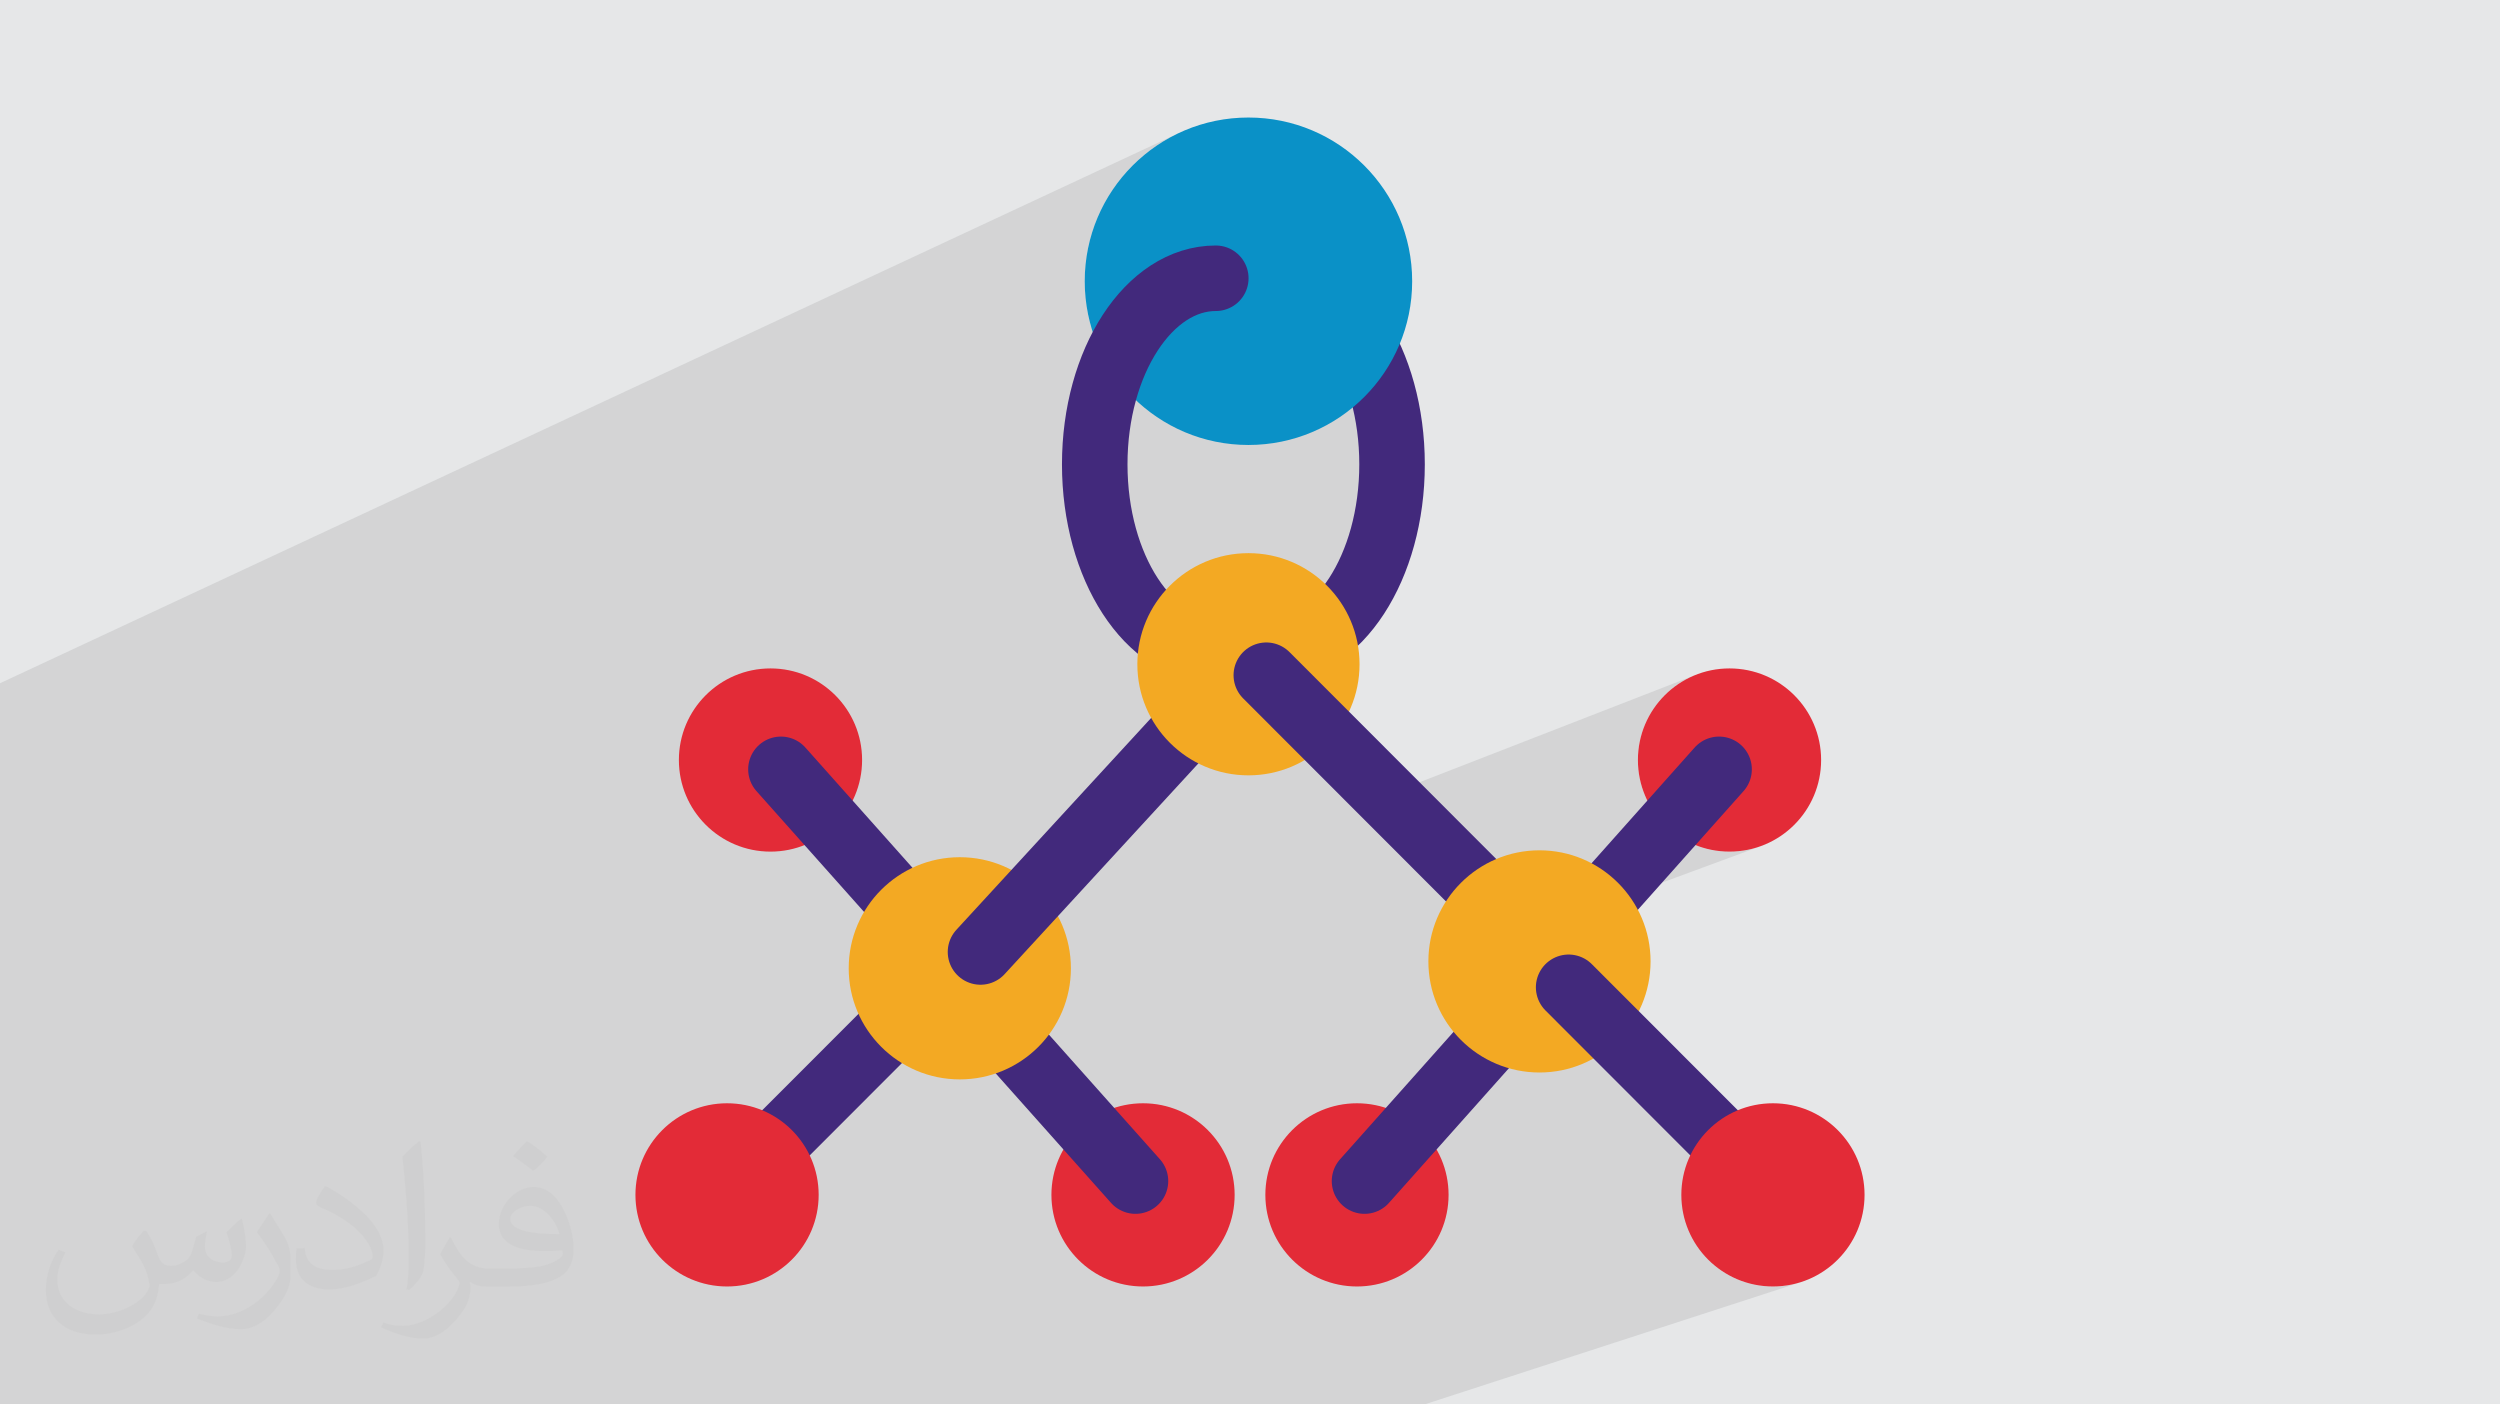 <?xml version="1.0" encoding="UTF-8"?>
<!DOCTYPE svg PUBLIC "-//W3C//DTD SVG 1.1//EN" "http://www.w3.org/Graphics/SVG/1.1/DTD/svg11.dtd">
<!-- Creator: CorelDRAW -->
<svg xmlns="http://www.w3.org/2000/svg" xml:space="preserve" width="3.709in" height="2.083in" version="1.1" style="shape-rendering:geometricPrecision; text-rendering:geometricPrecision; image-rendering:optimizeQuality; fill-rule:evenodd; clip-rule:evenodd"
viewBox="0 0 3709.33 2083.19"
 xmlns:xlink="http://www.w3.org/1999/xlink"
 xmlns:xodm="http://www.corel.com/coreldraw/odm/2003">
 <defs>
  <style type="text/css">
   <![CDATA[
    .str0 {stroke:#42297C;stroke-width:97.22;stroke-linecap:round;stroke-linejoin:round;stroke-miterlimit:10}
    .fil3 {fill:none;fill-rule:nonzero}
    .fil0 {fill:#E6E7E8}
    .fil4 {fill:#0A91C7;fill-rule:nonzero}
    .fil5 {fill:#E32B37;fill-rule:nonzero}
    .fil6 {fill:#F3A923;fill-rule:nonzero}
    .fil2 {fill:#373435;fill-opacity:0.031}
    .fil1 {fill:#373435;fill-opacity:0.102}
   ]]>
  </style>
 </defs>
 <g id="Layer_x0020_1">
  <polygon class="fil0" points="-0,0 3709.33,0 3709.33,2083.19 -0,2083.19 "/>
  <polygon class="fil1" points="2115.42,2083.19 2094.58,2083.19 1912.57,2083.19 1575.1,2083.19 1521,2083.19 1499.41,2083.19 1310.57,2083.19 1215.43,2083.19 1193.32,2083.19 1079.2,2083.19 996.05,2083.19 923.08,2083.19 897.35,2083.19 761.67,2083.19 745.88,2083.19 698.24,2083.19 621.26,2083.19 620.54,2083.19 598.15,2083.19 561.24,2083.19 522.49,2083.19 455.45,2083.19 371.28,2083.19 350.49,2083.19 344.8,2083.19 329.06,2083.19 274.33,2083.19 170.47,2083.19 143.24,2083.19 119.19,2083.19 80.17,2083.19 62.49,2083.19 -0,2083.19 -0,2057.19 -0,2041.27 -0,2020.86 -0,1999.85 -0,1979.45 -0,1978.19 -0,1974.21 -0,1931.17 -0,1895.52 -0,1884.71 -0,1829.93 -0,1764.85 -0,1743.74 -0,1740.95 -0,1735.4 -0,1733.95 -0,1730.97 -0,1706.2 -0,1682.13 -0,1625.09 -0,1585.72 -0,1561.63 -0,1553.88 -0,1477.01 -0,1471.07 -0,1458.3 -0,1396.85 -0,1256.13 -0,1224.17 -0,1214 -0,1150.7 -0,1013.76 1747.04,198.34 1736.56,203.7 1726.39,209.56 1716.54,215.87 1707.01,222.65 1697.83,229.86 1689.02,237.49 1680.58,245.54 1672.54,253.97 1664.91,262.79 1657.69,271.96 1650.92,281.49 1644.6,291.34 1638.76,301.52 1633.39,311.99 1628.53,322.75 1624.18,333.78 1620.36,345.07 1617.08,356.59 1614.37,368.35 1612.24,380.31 1610.69,392.47 1609.75,404.8 1609.44,417.3 1609.75,429.8 1610.69,442.14 1612.24,454.3 1614.37,466.26 1617.08,478.02 1618.94,484.55 1750.5,425.27 1759.03,421.55 1767.72,418.46 1776.56,416.04 1785.55,414.28 1794.67,413.21 1803.92,412.85 1707.2,456.35 1703.49,460.01 1696.44,467.71 1689.66,475.91 1683.14,484.59 1676.9,493.73 1670.96,503.32 1666.72,510.83 1885.81,412.85 1895.06,413.21 1904.18,414.28 1913.17,416.04 1922.01,418.46 1930.7,421.55 1939.23,425.27 1947.57,429.61 1955.73,434.55 1963.69,440.08 1971.43,446.18 1978.95,452.83 1986.24,460.01 1993.28,467.71 2000.07,475.91 2006.59,484.59 2012.83,493.73 2018.77,503.32 2024.42,513.33 2029.75,523.77 2034.76,534.59 2039.43,545.8 2043.76,557.36 2047.72,569.26 2051.32,581.5 2054.54,594.04 2057.36,606.87 2059.78,619.97 2061.79,633.33 2063.37,646.93 2064.51,660.74 2065.2,674.77 2065.44,688.98 2065.2,703.19 2064.51,717.21 2063.37,731.03 2061.79,744.63 2059.78,757.98 2057.36,771.09 2054.54,783.92 2051.32,796.46 2047.72,808.69 2043.76,820.59 2039.43,832.16 2034.76,843.36 2029.75,854.19 2024.42,864.62 2018.77,874.63 2012.83,884.22 2006.59,893.37 2000.07,902.05 1993.28,910.24 1986.24,917.94 1978.95,925.12 1971.43,931.77 1963.69,937.87 1955.73,943.4 1947.57,948.34 1939.23,952.69 1930.7,956.41 1840.15,993.33 1804.58,1032.02 1878.87,1001.85 2056.73,1179.87 2519.39,1000.01 2513.22,1002.44 2507.2,1005.16 2501.34,1008.16 2495.65,1011.43 2490.13,1014.97 2484.8,1018.76 2479.67,1022.79 2474.74,1027.06 2470.02,1031.56 2465.52,1036.28 2461.24,1041.22 2457.21,1046.35 2453.42,1051.68 2449.89,1057.19 2446.61,1062.89 2443.61,1068.74 2440.89,1074.77 2438.46,1080.94 2436.32,1087.25 2434.49,1093.7 2432.97,1100.28 2431.78,1106.97 2430.91,1113.78 2430.39,1120.68 2430.21,1127.67 2430.39,1134.67 2430.91,1141.57 2431.78,1148.37 2432.97,1155.07 2434.49,1161.64 2436.32,1168.09 2438.46,1174.41 2440.89,1180.58 2441.83,1182.67 2550.65,1141.49 2473.98,1227.57 2474.74,1228.29 2479.67,1232.56 2484.8,1236.59 2490.13,1240.38 2495.65,1243.92 2501.34,1247.19 2507.2,1250.19 2513.22,1252.91 2519.39,1255.35 2525.71,1257.48 2532.16,1259.31 2538.74,1260.83 2545.43,1262.03 2552.23,1262.89 2559.13,1263.42 2566.13,1263.59 2573.13,1263.42 2580.03,1262.89 2586.83,1262.03 2593.52,1260.83 2600.1,1259.31 2606.55,1257.48 2612.87,1255.35 2369.04,1345.39 2284.8,1439.97 2311.55,1430.21 2258.38,1489.91 2327.44,1464.89 2527.1,1664.72 2583.84,1645.21 2577.67,1647.64 2571.65,1650.36 2565.79,1653.36 2560.1,1656.63 2554.58,1660.17 2549.25,1663.96 2544.12,1667.99 2539.19,1672.26 2536.86,1674.49 2689.45,1827.21 2541.89,1875.83 2544.12,1877.76 2549.25,1881.8 2554.58,1885.59 2560.1,1889.12 2565.79,1892.39 2571.65,1895.39 2577.67,1898.12 2583.84,1900.55 2590.16,1902.69 2596.61,1904.52 2603.19,1906.04 2609.88,1907.23 2616.68,1908.1 2623.58,1908.62 2630.58,1908.8 2637.57,1908.62 2644.48,1908.1 2651.28,1907.23 2657.97,1906.04 2664.55,1904.52 2671,1902.69 "/>
  <path class="fil2" d="M217.02 1826.17c7,11 12,21 16,33 3,7 5,19 21,19 5,0 11,-1 17,-5 7,-3 12,-9 14,-17l6 -21 15 -8 1 1c-2,8 -3,16 -3,21 0,18 15,24 27,24 7,0 13,-4 13,-10 0,-8 -4,-23 -8,-35 7,-7 14,-14 22,-20l1 1c4,15 6,30 6,40 0,10 -4,20 -8,28 -7,14 -20,25 -36,25 -12,0 -25,-6 -34,-17l-1 0c-9,11 -22,20 -43,20l-7 0c-1,14 -4,24 -9,33 -13,25 -50,42 -85.01,42 -49,0 -74.01,-28 -74.01,-66 0,-23 8,-45 19,-60l10 4c-7,14 -12,27 -12,40 0,35 29,52 62,52 31,0 69.01,-19 75.01,-42 -3,-25 -12,-36 -26,-59 4,-8 10,-15 17,-23l1 0 0 0 0 0 0 0 3.02 -0.01 -0.01 0.01 0 0 0 0zm565.05 -133.01c10,6 20,14 30,23 -6,8 -12,15 -21,21 -10,-8 -20,-15 -30,-22 7,-8 14,-15 21,-22l0 0 0 0 0 0 0 0zm5 96.01c-17,0 -30,11 -30,19 0,18 33,23 73.01,23 -5,-20 -23,-42 -43,-42l0 0 -0.01 0zm-37 93.01c22,0 41,-1 55,-4 16,-4 30,-12 30,-18 0,-2 0,-3 -1,-5 -9,1 -19,1 -29,1 -29,0 -52,-7 -61,-23 -2,-5 -4,-10 -4,-16 0,-16 7,-31 19,-42 10,-9 21,-14 33,-14 21,0 37,16 48,42 6,14 11,31 11,51 0,14 -4,25 -12,34 -16,15 -45,21 -90.01,21l-20 0 0 0 -5 0c-11,0 -19,-2 -26,-7l-1 0c0,3 1,5 1,8 0,10 -3,23 -10,33 -20,30 -42,43 -60,43 -19,0 -42,-7 -63,-17l4 -7c7,3 16,5 29,5 34,0 78.01,-33 84.01,-64 -1,-3 -4,-6 -7,-10 -10,-12 -16,-22 -22,-32 5,-10 10,-18 14,-25l2 0c14,29 28,46 57,46l5 0 0 0 21 0 0 0 0 0 0 0 -2 0zm-147.01 31c3,-14 3,-29 3,-43l0 -21c0,-39 -5,-96.01 -9,-133.01 7,-8 17,-17 25,-23l2 1c5,47 7,101.01 7,151.01 0,13 -1,26 -2,35 -1,12 -8,21 -22,34l-3 -1 0 0 0 0 0 0 -1 0zm-151.02 -62.01c1,18 10,33 41,33 20,0 36,-5 55,-14 3,-1 5,-3 5,-5 0,-12 -9,-27 -24,-41 -14,-13 -34,-25 -52,-32 -6,-3 -8,-5 -8,-8 0,-5 7,-16 13,-24l2 0c21,11 43,27 60,44 15,16 25,33 25,51 0,13 -4,26 -11,38 -23,11 -46,20 -70.01,20 -29,0 -49,-14 -49,-45 0,-3 0,-9 1,-16l10 0 0 0 0 0 0 0 2 -1 0.01 0zm-52 -52l18 29c7,11 13,22 13,41l0 24c0,19 -12,39 -32,60 -15,14 -29,19 -42,19 -19,0 -40,-6 -65,-16l3 -7c8,2 17,4 28,4 36,0 72.01,-26 89.01,-58 2,-4 3,-7 3,-9 0,-4 -2,-8 -4,-11 -9,-17 -19,-33 -30,-47 6,-9 12,-18 18,-27l1 0 0 0 0 -2 -0.01 0z"/>
  <g id="_2863010245600">
   <path class="fil3 str0" d="M1885.81 412.85c99.2,0 179.62,123.62 179.62,276.12 0,152.5 -80.43,276.12 -179.62,276.12"/>
   <g>
    <path class="fil4" d="M2095.28 417.3c0,134.17 -108.77,242.93 -242.93,242.93 -134.17,0 -242.92,-108.76 -242.92,-242.93 0,-134.15 108.75,-242.92 242.92,-242.92 134.15,0 242.93,108.76 242.93,242.92z"/>
   </g>
   <path class="fil3 str0" d="M1803.92 965.1c-99.2,0 -179.63,-123.62 -179.63,-276.12 0,-152.5 80.42,-276.12 179.63,-276.12"/>
   <line class="fil3 str0" x1="1381.9" y1="1464.89" x2="1019.88" y2= "1827.21" />
   <g>
    <g>
     <path class="fil5" d="M942.83 1772.87c0,75.07 60.85,135.93 135.93,135.93 75.07,0 135.92,-60.86 135.92,-135.93 0,-75.07 -60.85,-135.91 -135.92,-135.91 -75.07,0 -135.93,60.84 -135.93,135.91z"/>
    </g>
   </g>
   <g>
    <g>
     <path class="fil5" d="M1007.27 1127.67c0,75.07 60.86,135.92 135.93,135.92 75.07,0 135.92,-60.85 135.92,-135.92 0,-75.07 -60.85,-135.91 -135.92,-135.91 -75.07,0 -135.93,60.84 -135.93,135.91z"/>
    </g>
   </g>
   <g>
    <g>
     <path class="fil5" d="M1560.03 1772.87c0,75.07 60.85,135.93 135.92,135.93 75.07,0 135.93,-60.86 135.93,-135.93 0,-75.07 -60.85,-135.91 -135.93,-135.91 -75.07,0 -135.92,60.84 -135.92,135.91z"/>
    </g>
   </g>
   <line class="fil3 str0" x1="1397.79" y1="1430.21" x2="1684.75" y2= "1752.41" />
   <line class="fil3 str0" x1="1158.69" y1="1141.49" x2="1445.65" y2= "1463.69" />
   <g>
    <g>
     <path class="fil5" d="M2702.06 1127.67c0,75.07 -60.86,135.92 -135.93,135.92 -75.07,0 -135.92,-60.85 -135.92,-135.92 0,-75.07 60.85,-135.91 135.92,-135.91 75.07,0 135.93,60.84 135.93,135.91z"/>
    </g>
   </g>
   <g>
    <g>
     <path class="fil5" d="M2149.3 1772.87c0,75.07 -60.85,135.93 -135.92,135.93 -75.07,0 -135.93,-60.86 -135.93,-135.93 0,-75.07 60.85,-135.91 135.93,-135.91 75.07,0 135.92,60.84 135.92,135.91z"/>
    </g>
   </g>
   <g>
    <g>
     <path class="fil6" d="M1588.93 1436.71c0,91.04 -73.8,164.83 -164.84,164.83 -91.04,0 -164.84,-73.8 -164.84,-164.83 0,-91.04 73.8,-164.84 164.84,-164.84 91.04,0 164.84,73.8 164.84,164.84z"/>
    </g>
   </g>
   <line class="fil3 str0" x1="1856.7" y1="975.33" x2="1454.8" y2= "1412.47" />
   <line class="fil3 str0" x1="2311.55" y1="1430.21" x2="2024.58" y2= "1752.41" />
   <line class="fil3 str0" x1="2550.65" y1="1141.49" x2="2263.69" y2= "1463.69" />
   <g>
    <g>
     <path class="fil6" d="M2017.2 985.57c0,91.04 -73.8,164.84 -164.84,164.84 -91.04,0 -164.84,-73.8 -164.84,-164.84 0,-91.04 73.8,-164.84 164.84,-164.84 91.04,0 164.84,73.8 164.84,164.84z"/>
    </g>
   </g>
   <line class="fil3 str0" x1="1878.87" y1="1001.85" x2="2231.52" y2= "1354.84" />
   <g>
    <g>
     <path class="fil6" d="M2449 1426.47c0,91.04 -73.8,164.84 -164.83,164.84 -91.04,0 -164.84,-73.8 -164.84,-164.84 0,-91.04 73.8,-164.83 164.84,-164.83 91.04,0 164.83,73.8 164.83,164.83z"/>
    </g>
   </g>
   <line class="fil3 str0" x1="2327.44" y1="1464.89" x2="2689.45" y2= "1827.21" />
   <g>
    <g>
     <path class="fil5" d="M2766.5 1772.87c0,75.07 -60.85,135.93 -135.93,135.93 -75.07,0 -135.92,-60.86 -135.92,-135.93 0,-75.07 60.85,-135.91 135.92,-135.91 75.07,0 135.93,60.84 135.93,135.91z"/>
    </g>
   </g>
  </g>
 </g>
</svg>
